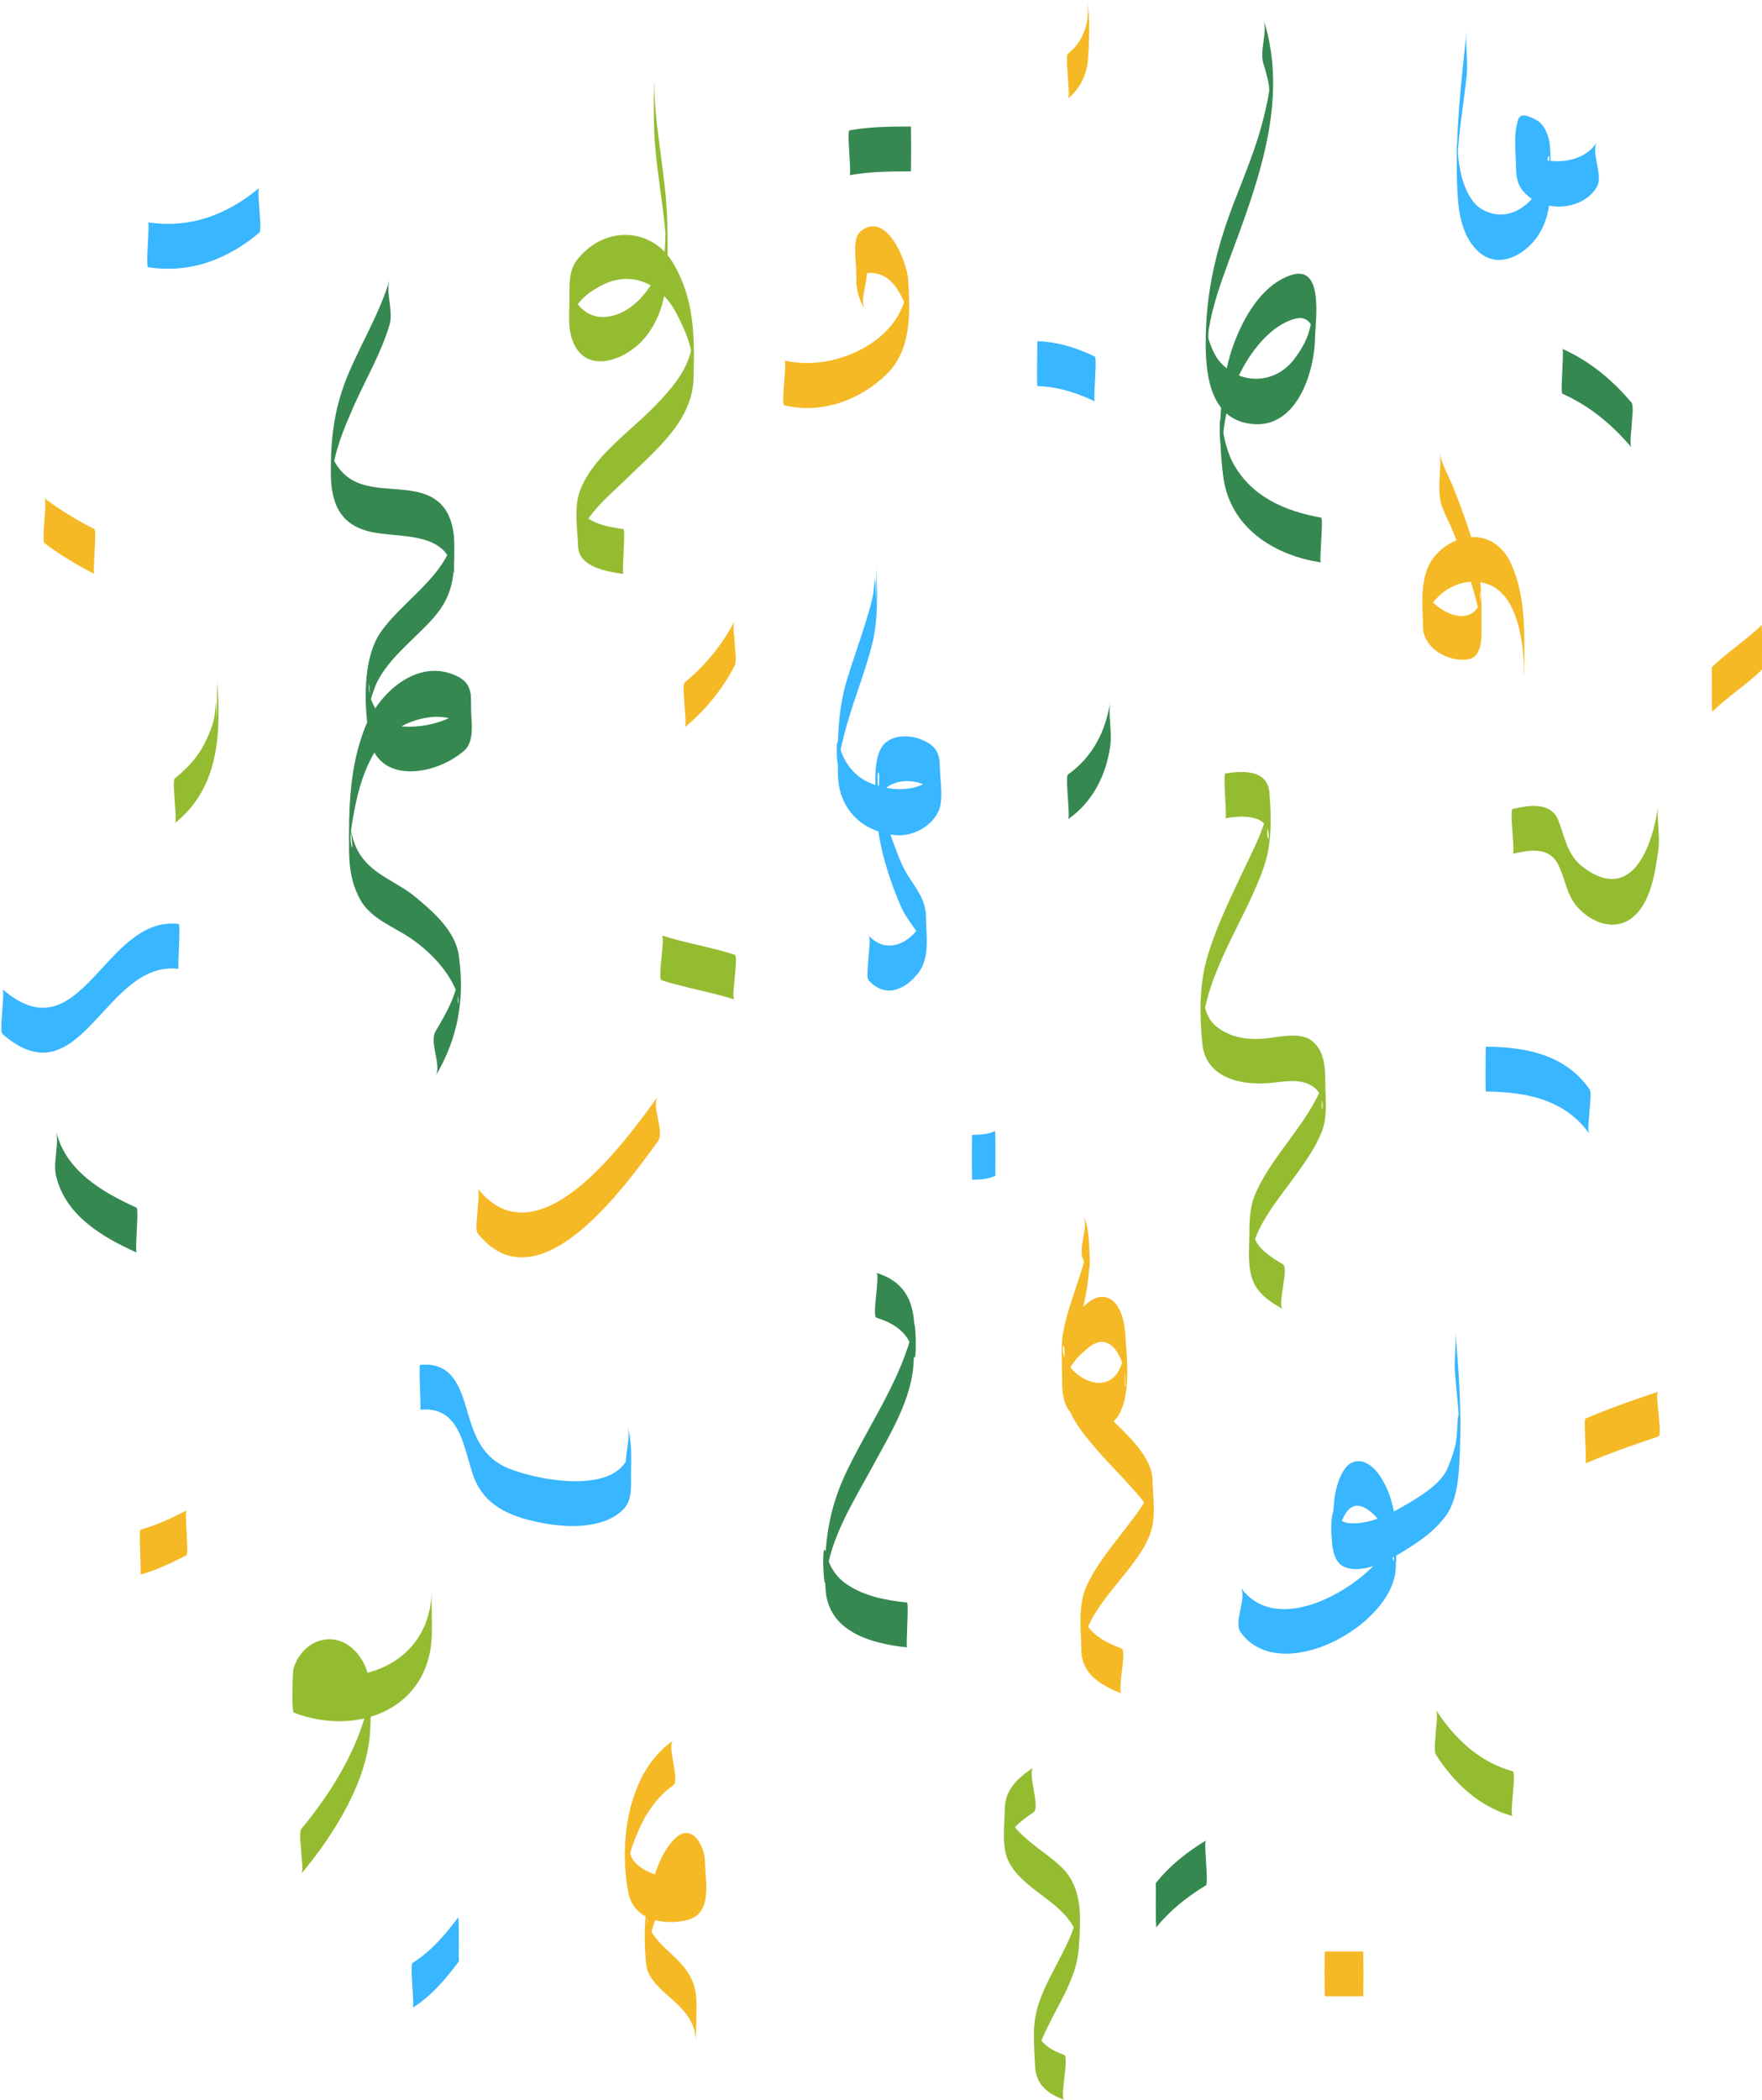 <?xml version="1.0" encoding="UTF-8" standalone="no"?><svg xmlns="http://www.w3.org/2000/svg" xmlns:xlink="http://www.w3.org/1999/xlink" fill="#000000" height="483.5" preserveAspectRatio="xMidYMid meet" version="1" viewBox="-0.3 0.0 405.8 483.5" width="405.8" zoomAndPan="magnify"><defs><clipPath id="a"><path d="M 230 406 L 249 406 L 249 483.512 L 230 483.512 Z M 230 406"/></clipPath><clipPath id="b"><path d="M 393 143 L 405.52 143 L 405.52 164 L 393 164 Z M 393 143"/></clipPath></defs><g><g id="change1_1"><path d="M 89.418 64.449 C 87.215 71.91 83.031 78.785 79.996 85.926 C 76.703 93.688 75.844 100.664 75.891 108.977 C 75.938 116.531 78.406 121.504 86.523 122.73 C 93.52 123.789 103.227 122.797 104.285 132.309 C 104.273 129.371 104.262 126.434 104.25 123.492 C 104.246 123.797 104.242 124.098 104.238 124.402 C 104.254 123.898 104.266 123.395 104.277 122.891 C 103.102 132.18 92.355 138.332 87.359 145.59 C 83.113 151.766 83.57 162.422 84.676 169.527 C 86.449 180.918 100.062 178.578 106.598 172.852 C 109.125 170.637 108.199 166.086 108.191 163.172 C 108.184 159.617 108.359 157.266 104.758 155.598 C 95.66 151.383 86.816 159.797 83.746 167.559 C 80.168 176.609 80 186.266 80.094 195.836 C 80.137 199.941 80.68 203.559 82.707 207.234 C 85.086 211.551 90.418 213.406 94.281 216.051 C 98.672 219.059 102.844 223.328 104.828 228.32 C 105.996 231.258 104.527 233.867 105.453 224.438 C 105.336 225.633 104.969 226.805 104.633 227.953 C 103.637 231.324 101.777 234.465 100.012 237.477 C 98.488 240.066 101.492 245.277 100.012 247.805 C 105.172 239.012 106.766 230.203 105.383 220.082 C 104.605 214.391 99.504 209.973 95.371 206.539 C 91.176 203.059 85.863 201.598 82.707 196.906 C 81.352 194.895 80.656 192.328 80.297 189.953 C 81.535 198.195 80.133 194.891 80.508 191.512 C 80.699 189.805 81.012 188.113 81.34 186.43 C 82.285 181.535 83.781 176.449 86.582 172.277 C 89.418 168.051 94.273 165.551 99.242 165.098 C 102.426 164.809 107.648 165.871 108.141 169.711 C 108.137 166.328 108.133 162.945 108.129 159.566 C 107.66 165.969 95.352 168.391 90.559 166.934 C 87.836 166.105 86.148 163.609 85.176 161.102 C 83.977 158.016 85.363 153.938 84.512 164.234 C 84.672 162.312 85.242 160.449 85.887 158.641 C 88.176 152.203 95.156 147.289 99.52 142.297 C 104.168 136.988 104.355 132.488 104.336 125.773 C 104.32 119.559 102.359 114.645 95.637 113.246 C 88.832 111.828 81.336 113.691 77.059 106.82 C 76.41 105.781 76.219 104.41 76.035 103.227 C 75.785 109.742 75.852 111.426 76.234 108.277 C 76.395 107.105 76.699 105.953 76.984 104.809 C 77.938 101.008 79.5 97.355 81.062 93.777 C 83.816 87.477 87.465 81.398 89.418 74.777 C 90.359 71.59 88.488 67.594 89.418 64.449" fill="#368851"/></g><g id="change1_2"><path d="M 290.695 14.746 C 291.152 16.18 291.527 17.594 291.844 19.062 C 292.254 20.965 291.75 24.844 292.23 18.863 C 291.992 21.82 291.32 24.734 290.594 27.602 C 288.949 34.105 286.316 40.352 283.906 46.598 C 279.699 57.496 277.344 67.602 277.375 79.262 C 277.398 87.105 278.797 97.062 288.582 97.672 C 298.48 98.289 302.43 85.578 302.559 77.867 C 302.625 73.895 304.703 60.852 297.078 63.332 C 289.133 65.918 284.352 76.219 282.516 83.547 C 280.453 91.785 280.312 101.398 281.434 109.801 C 282.77 119.844 290.363 125.992 299.664 128.617 C 301.066 129.012 302.504 129.258 303.934 129.512 C 303.422 129.422 304.598 119.297 303.934 119.18 C 295.578 117.711 287.801 114.312 283.633 106.543 C 282.805 105 282.293 103.301 281.848 101.613 C 281.57 100.551 281.43 99.453 281.285 98.367 C 280.23 90.461 280.516 108.781 281.355 100.375 C 281.816 95.723 282.957 90.949 284.922 86.707 C 287.355 81.441 292.258 74.695 298.277 73.328 C 300.738 72.77 301.992 74.703 302.414 76.82 C 302.695 69.996 302.637 68.262 302.234 71.613 C 302.031 73.07 301.648 74.504 301.289 75.926 C 300.66 78.402 299.277 80.711 297.742 82.723 C 293.383 88.426 285.555 88.723 280.805 83.496 C 279.633 82.207 278.922 80.566 278.328 78.957 C 277.91 77.832 277.742 76.629 277.562 75.453 C 278.434 81.223 277.727 78.148 278.094 75.844 C 278.965 70.355 280.879 65.039 282.797 59.848 C 289.277 42.332 296.707 23.273 290.695 4.418 C 291.684 7.52 289.691 11.602 290.695 14.746" fill="#368851"/></g><g id="change1_3"><path d="M 255.383 161.555 C 254.406 168.289 251.312 174.363 245.672 178.328 C 245.176 178.676 245.621 182.93 245.621 183.492 C 245.621 183.996 246.066 188.379 245.672 188.656 C 251.312 184.691 254.406 178.621 255.383 171.883 C 255.871 168.504 254.895 164.914 255.383 161.555" fill="#368851"/></g><g id="change1_4"><path d="M 12.613 270.758 C 14.742 279.859 23.211 284.828 31.152 288.41 C 30.891 288.293 31.203 283.617 31.203 283.246 C 31.203 282.836 31.527 278.254 31.152 278.086 C 23.211 274.5 14.742 269.527 12.613 260.43 C 13.375 263.672 11.848 267.477 12.613 270.758" fill="#368851"/></g><g id="change1_5"><path d="M 195.352 40.348 C 200.016 39.488 204.75 39.469 209.477 39.465 C 209.555 39.465 209.555 29.137 209.477 29.137 C 204.75 29.141 200.016 29.16 195.352 30.02 C 194.66 30.148 195.891 40.25 195.352 40.348" fill="#368851"/></g><g id="change1_6"><path d="M 359.551 90.668 C 365.832 93.469 371.016 97.809 375.441 103.027 C 374.918 102.41 375.492 98.652 375.492 97.863 C 375.492 97 376.039 93.402 375.441 92.695 C 371.016 87.48 365.832 83.141 359.551 80.34 C 359.812 80.453 359.5 85.137 359.5 85.504 C 359.5 85.91 359.18 90.5 359.551 90.668" fill="#368851"/></g><g id="change1_7"><path d="M 265.949 443.84 C 269.195 439.859 273.047 436.781 277.426 434.133 C 277.879 433.855 277.477 429.469 277.477 428.969 C 277.477 428.52 277.078 424.016 277.426 423.805 C 273.047 426.453 269.195 429.531 265.949 433.512 C 265.82 433.672 265.914 434.938 265.914 435.023 C 265.902 436.242 265.898 437.457 265.898 438.676 C 265.898 439.895 265.902 441.109 265.914 442.328 C 265.914 442.344 266.031 443.738 265.949 443.84" fill="#368851"/></g><g id="change1_8"><path d="M 201.531 303.422 C 204.922 304.461 207.996 306.184 209.43 309.578 C 209.676 310.16 209.809 310.785 209.934 311.402 C 211.051 317.047 210.637 300.445 209.891 305.73 C 209.602 307.754 208.961 309.727 208.273 311.641 C 204.914 320.977 199.27 329.406 194.934 338.289 C 190.48 347.414 189.379 355.48 189.809 365.602 C 190.23 375.652 200.094 378.414 208.594 379.34 C 208.301 379.309 209.043 369.062 208.594 369.012 C 203.539 368.461 198.25 367.492 194.102 364.355 C 192.781 363.355 191.766 362.035 191 360.578 C 190.594 359.812 190.348 358.969 190.141 358.129 C 188.672 352.238 189.465 368.617 189.914 363.504 C 190.727 354.258 196.5 345.375 200.801 337.41 C 204.711 330.172 209.707 322.16 210.109 313.719 C 210.531 304.844 211.473 296.145 201.531 293.094 C 202.426 293.363 200.496 303.102 201.531 303.422" fill="#368851"/></g><g id="change2_1"><path d="M 69.113 431.426 C 76.648 422.438 84.719 409.66 84.988 397.629 C 85.117 391.867 85.961 385.801 82.219 381.008 C 77.418 374.859 69.578 377.234 67.348 384.02 C 67.031 384.98 66.863 394.16 67.348 394.348 C 81.891 399.953 98.652 393.617 99.141 376.508 C 99.23 373.395 99.043 368.984 99.113 366.547 C 98.625 383.539 81.559 389.496 67.348 384.02 C 67.348 387.461 67.348 390.902 67.348 394.348 C 69.109 388.992 73.402 386.348 78.789 388.656 C 81.266 389.719 82.953 392.027 84.121 394.348 C 84.484 395.066 84.66 395.82 84.824 396.605 C 83.121 388.379 85.32 388.402 84.32 392.93 C 82.102 402.973 75.668 413.277 69.113 421.098 C 68.516 421.812 69.062 425.391 69.062 426.262 C 69.062 427.059 69.637 430.797 69.113 431.426" fill="#94bc31"/></g><g id="change2_2"><path d="M 281.902 188.422 C 284.387 188.027 287.02 187.723 289.418 188.668 C 294.203 190.551 290.316 199.715 291.973 184.496 C 291.336 190.375 288.047 196.172 285.582 201.434 C 282.582 207.848 279.438 214.27 277.547 221.117 C 275.879 227.141 275.984 234.137 276.594 240.297 C 277.363 248.047 285.219 249.945 291.836 249.402 C 295.363 249.113 299.344 248.078 302.391 250.414 C 306.168 253.312 302.871 260.969 304.73 248.09 C 304.465 249.926 303.559 251.672 302.699 253.285 C 298.734 260.758 292.496 266.773 288.977 274.527 C 287.547 277.676 287.449 280.762 287.434 284.141 C 287.418 287.82 286.91 291.875 288.438 295.328 C 289.688 298.152 292.559 299.992 295.145 301.418 C 293.75 300.648 296.66 291.926 295.145 291.09 C 293.176 290.004 291.434 288.812 289.891 287.164 C 287.754 284.879 287.566 279.074 287.535 286.887 C 287.516 288.148 287.5 289.414 287.484 290.68 C 288.074 282.898 294.082 276.223 298.438 270.16 C 300.605 267.141 302.742 264.043 304.121 260.57 C 305.496 257.109 304.938 252.895 304.918 249.281 C 304.895 245.777 304.785 241.922 301.754 239.598 C 298.98 237.473 293.887 238.906 290.766 239.16 C 286.734 239.492 282.676 238.84 279.551 236.109 C 275.621 232.676 277.57 224.883 276.59 236.434 C 277.703 223.32 286.633 211.703 290.82 199.496 C 292.641 194.191 292.516 188.047 292.062 182.539 C 291.621 177.195 286 177.445 281.902 178.094 C 281.297 178.188 282.359 188.348 281.902 188.422" fill="#94bc31"/></g><g id="change2_3"><path d="M 150.305 28.168 C 150.391 34.289 151.328 40.34 152.129 46.402 C 152.637 50.258 153.062 54.117 153.273 58 C 152.77 48.777 153.152 55.836 152.664 58.398 C 152.379 59.895 151.84 61.305 151.215 62.684 C 148.945 67.672 144.359 72.949 138.492 72.996 C 134.293 73.031 131.312 69.242 130.926 65.375 C 130.938 66.227 130.953 67.078 130.969 67.934 C 130.969 67.68 130.965 67.426 130.961 67.172 C 130.949 69.766 130.934 72.355 130.918 74.945 C 131.312 70.387 134.582 67.555 138.469 65.605 C 144.121 62.77 149.766 64.457 153.562 69.188 C 155.141 71.156 156.211 73.539 157.238 75.82 C 157.859 77.199 158.324 78.504 158.699 79.973 C 158.938 81.008 159.121 82.047 159.254 83.098 C 159.531 77.883 159.48 76.691 159.105 79.531 C 158.219 85.281 154.066 89.887 150.148 93.875 C 144.539 99.586 135.625 105.66 133.078 113.598 C 131.926 117.199 132.699 122.086 132.836 125.812 C 133.012 130.66 139.664 131.633 143.27 132.156 C 142.852 132.098 143.836 121.914 143.27 121.828 C 139.41 121.266 133.543 120.398 132.852 115.668 C 132.863 116.172 132.875 116.676 132.887 117.18 C 132.883 116.957 132.883 116.73 132.879 116.508 C 132.867 119.445 132.855 122.383 132.844 125.324 C 133.555 119.062 139.969 114.223 144.152 110.09 C 150.566 103.746 159.18 96.996 159.426 87.133 C 159.656 77.695 159.73 69.324 154.91 60.875 C 149.867 52.043 138.566 51.922 132.504 59.988 C 130.656 62.445 130.875 65.52 130.867 68.406 C 130.859 71.699 130.387 75.426 131.613 78.566 C 134.715 86.504 143.809 82.797 147.859 78.191 C 154.25 70.918 153.484 61.195 153.395 52.188 C 153.285 41.117 150.516 30.285 150.355 19.246 C 150.328 17.34 150.289 20.828 150.285 21.102 C 150.273 23.457 150.27 25.812 150.305 28.168" fill="#94bc31"/></g><g id="change2_4"><path d="M 152.098 225.734 C 157.609 227.496 163.355 228.387 168.867 230.148 C 167.941 229.852 169.938 220.16 168.867 219.82 C 163.355 218.059 157.609 217.168 152.098 215.406 C 153.023 215.703 151.027 225.395 152.098 225.734" fill="#94bc31"/></g><g id="change2_5"><path d="M 49.68 166.402 C 49.055 157.949 49.613 162.941 48.914 165.84 C 48.488 167.605 47.742 169.273 46.957 170.906 C 45.367 174.219 42.824 176.945 39.98 179.211 C 39.457 179.629 39.93 183.754 39.93 184.375 C 39.93 184.934 40.414 189.195 39.98 189.539 C 50.305 181.312 50.602 168.594 49.707 156.441 C 49.883 158.863 49.449 163.301 49.68 166.402" fill="#94bc31"/></g><g id="change2_6"><path d="M 348.074 196.602 C 351.82 195.758 356.25 194.883 358.406 198.816 C 360.289 202.242 360.309 205.906 363.082 208.961 C 366.352 212.555 371.605 214.508 375.664 211.277 C 379.926 207.887 380.93 200.695 381.621 195.719 C 382.094 192.332 381.152 188.754 381.621 185.391 C 380.297 194.922 375.555 208.184 364.285 199.672 C 360.758 197.008 360.129 193.031 358.699 189.148 C 356.996 184.523 351.957 185.398 348.074 186.273 C 347.262 186.457 348.738 196.453 348.074 196.602" fill="#94bc31"/></g><g id="change2_7"><path d="M 330.418 404.059 C 334.645 410.617 340.402 416.078 348.074 418.184 C 347.27 417.961 349.023 408.113 348.074 407.855 C 340.402 405.75 334.645 400.289 330.418 393.73 C 330.965 394.578 330.367 397.906 330.367 398.895 C 330.367 399.953 329.812 403.117 330.418 404.059" fill="#94bc31"/></g><g clip-path="url(#a)" id="change2_8"><path d="M 237.727 406.973 C 234.074 409.465 231.156 411.992 231.109 416.605 C 231.07 420.484 230.238 425.398 232.164 428.957 C 236.094 436.223 247.355 438.691 248.141 447.84 C 248.129 447.332 248.117 446.832 248.105 446.324 C 248.012 435.008 247.988 441.074 246.738 444.523 C 245.93 446.762 244.82 448.895 243.742 451.012 C 241.703 455.012 239.383 458.965 238.355 463.375 C 237.453 467.254 237.906 471.906 238.094 475.836 C 238.293 480.039 241.027 482.133 244.789 483.512 C 243.746 483.125 245.969 473.613 244.789 473.18 C 241.969 472.148 239.488 470.762 238.41 467.82 C 237.711 464.742 237.645 466.969 238.219 474.496 C 238.309 473.676 238.555 472.867 238.777 472.074 C 239.289 470.27 240.121 468.543 240.926 466.855 C 243.738 460.953 247.742 455.195 248.16 448.488 C 248.551 442.285 249.207 435.566 244.867 430.668 C 240.895 426.184 231.355 422.07 231.16 415.273 C 231.156 418.656 231.152 422.039 231.145 425.418 C 231.57 421.641 234.805 419.297 237.727 417.301 C 239.383 416.168 236.176 408.027 237.727 406.973" fill="#94bc31"/></g><g id="change3_1"><path d="M 33.801 61.535 C 43.469 62.992 52.023 59.789 59.402 53.59 C 59.941 53.137 59.453 49.074 59.453 48.426 C 59.453 47.84 58.957 43.637 59.402 43.262 C 52.023 49.461 43.469 52.664 33.801 51.207 C 34.234 51.273 33.219 61.445 33.801 61.535" fill="#38b6ff"/></g><g id="change3_2"><path d="M 96.48 324.605 C 105.488 323.711 106.371 332.777 108.562 339.395 C 110.949 346.59 116.934 349.129 123.906 350.555 C 129.898 351.777 138.387 352.266 143.152 347.66 C 145.363 345.52 145.02 342.195 145.027 339.402 C 145.035 335.691 145.34 331.965 144.152 328.402 C 145.176 331.477 143.109 335.609 144.152 338.734 C 144.559 339.949 144.844 341.113 144.969 342.395 C 144.957 341.891 144.945 341.383 144.934 340.879 C 144.934 341.148 144.938 341.414 144.941 341.684 C 144.953 338.742 144.965 335.805 144.977 332.867 C 143.961 344.848 123.859 340.988 116.844 338.133 C 110.992 335.746 109.031 330.973 107.395 325.219 C 105.703 319.27 103.758 313.555 96.48 314.277 C 96.066 314.316 96.742 324.578 96.48 324.605" fill="#38b6ff"/></g><g id="change3_3"><path d="M 201.52 139.918 C 201.191 128.414 201.316 134.664 200.562 137.98 C 200.129 139.895 199.539 141.777 198.957 143.652 C 197.609 147.988 196.043 152.258 194.738 156.613 C 192.578 163.836 192.559 170.863 192.684 178.34 C 192.816 186.039 197.918 191.336 205.59 192.273 C 209.574 192.762 213.863 190.602 215.715 187.078 C 217.141 184.363 216.184 179.555 216.152 176.656 C 216.121 173.414 215.281 171.758 212.125 170.383 C 209.664 169.312 206.301 169.141 204.039 170.699 C 200.047 173.453 201.594 182.688 201.633 186.52 C 201.688 192.125 203.047 197.469 204.859 202.746 C 205.59 204.871 206.414 206.973 207.328 209.023 C 208.895 212.551 212.738 215.879 212.91 219.84 C 212.918 216.457 212.922 213.074 212.926 209.695 C 211.762 215.738 204.68 220.879 199.766 215.406 C 200.277 215.977 199.715 219.816 199.715 220.57 C 199.715 221.395 199.176 225.074 199.766 225.734 C 203.547 229.945 208.219 227.93 211.242 223.969 C 213.91 220.473 213.004 215.309 212.961 211.207 C 212.918 206.91 210.555 204.555 208.422 200.973 C 207.246 198.996 206.441 196.672 205.629 194.535 C 204.559 191.73 203.66 188.863 202.91 185.953 C 202.48 184.289 202.164 182.598 201.914 180.895 C 201.406 177.387 202.828 174.535 201.773 185.844 C 201.836 185.184 202 184.543 202.176 183.906 C 203.895 177.664 215.883 179.07 216.105 185.285 C 216.109 181.906 216.113 178.523 216.117 175.145 C 214.863 183.031 204.723 182.68 199.332 179.953 C 196.602 178.574 194.676 176.227 193.547 173.434 C 193.336 172.844 193.168 172.242 193.039 171.629 C 192.016 167.406 192.418 179.457 192.953 174.859 C 193.176 172.969 193.633 171.105 194.098 169.262 C 195.879 162.164 198.789 155.41 200.562 148.309 C 202.051 142.359 201.719 136.039 201.547 129.961 C 201.613 132.395 201.43 136.805 201.52 139.918" fill="#38b6ff"/></g><g id="change3_4"><path d="M 334.832 316.66 C 335.219 320.793 335.645 324.914 335.852 329.062 C 335.449 321.051 335.41 329.996 335.031 332.012 C 334.637 334.125 333.895 336.137 333.066 338.113 C 331.48 341.91 326.16 344.93 322.816 346.883 C 319.203 348.996 314.727 351.082 310.434 350.73 C 308.918 350.605 307.789 349.75 307.191 348.387 C 306.027 345.742 305.859 359.398 307.551 353.309 C 307.969 351.797 308.613 350.316 309.344 348.938 C 312.102 343.727 316.82 348.938 318.57 351.918 C 319.316 353.191 319.82 354.598 320.285 355.988 C 321.555 359.789 319.633 362.395 320.938 353.066 C 320.582 355.609 318.383 357.98 316.734 359.801 C 309.918 367.344 293.145 376.379 285.398 365.48 C 286.996 367.73 283.746 373.484 285.398 375.809 C 294.418 388.5 320.461 374.398 321.141 361.195 C 321.504 354.172 321.699 346.914 318.039 340.684 C 316.648 338.316 314.047 335.484 311.086 336.777 C 308.445 337.93 307.098 343.34 306.945 345.91 C 306.73 349.531 304.941 358.957 309.336 360.809 C 314.383 362.934 322.148 357.816 326.051 355.18 C 328.559 353.48 330.93 351.445 332.719 348.988 C 335.574 345.062 335.746 338.703 335.93 334.023 C 336.301 324.754 335.699 315.555 334.832 306.332 C 335.152 309.734 334.512 313.242 334.832 316.66" fill="#38b6ff"/></g><g id="change3_5"><path d="M 40.863 212.758 C 23.695 210.68 18.402 243.508 0.258 227.766 C 0.711 228.16 0.203 232.328 0.203 232.93 C 0.203 233.598 -0.289 237.617 0.258 238.094 C 18.402 253.836 23.695 221.008 40.863 223.086 C 40.531 223.047 41.352 212.816 40.863 212.758" fill="#38b6ff"/></g><g id="change3_6"><path d="M 238.609 88.902 C 243.227 89.012 247.719 90.43 251.852 92.434 C 251.57 92.293 251.902 87.652 251.902 87.27 C 251.902 86.84 252.246 82.293 251.852 82.105 C 247.719 80.102 243.227 78.684 238.609 78.57 C 238.617 78.57 238.449 88.898 238.609 88.902" fill="#38b6ff"/></g><g id="change3_7"><path d="M 337.484 7.066 C 336.23 18.812 334.891 30.172 335.262 42.039 C 335.43 47.41 335.879 53.73 339.945 57.711 C 344.566 62.234 350.781 58.816 353.797 54.43 C 357.535 48.988 356.832 42.098 356.77 35.855 C 356.746 33.367 356.523 31.105 355.059 29.008 C 354.27 27.871 352.988 27.262 351.734 26.816 C 349.547 26.039 349.305 27.246 348.938 29.176 C 348.363 32.211 348.832 35.754 348.863 38.82 C 348.891 41.43 349.473 43.289 351.512 45.055 C 356.07 48.988 364.426 48.293 367.496 42.996 C 369.012 40.387 366.023 35.207 367.496 32.668 C 363.648 39.305 349.762 38.641 348.902 30.004 C 348.906 33.387 348.91 36.77 348.914 40.148 C 349.023 37.789 349.363 36.598 351.734 37.145 C 353.082 37.457 354.164 38.332 355.059 39.336 C 355.945 40.328 356.312 41.699 356.578 42.965 C 355.062 35.785 357.113 34.004 356.352 37.965 C 356.172 38.902 355.844 39.805 355.523 40.699 C 353.383 46.672 347.406 51.762 341.078 48.234 C 338.852 46.992 337.621 44.473 336.785 42.184 C 336.273 40.781 336.004 39.293 335.758 37.824 C 335.555 36.602 335.457 35.352 335.371 34.113 C 335.066 29.715 335.184 41.312 335.363 36.824 C 335.621 30.293 336.793 23.879 337.484 17.395 C 337.848 13.984 337.121 10.461 337.484 7.066" fill="#38b6ff"/></g><g id="change3_8"><path d="M 105.309 441.398 C 102.285 445.414 99.027 449.312 94.715 451.992 C 94.254 452.281 94.664 456.648 94.664 457.156 C 94.664 457.613 95.074 462.102 94.715 462.32 C 99.027 459.641 102.285 455.742 105.309 451.73 C 105.441 451.555 105.344 450.324 105.344 450.215 C 105.359 449 105.359 447.781 105.359 446.566 C 105.359 445.348 105.359 444.129 105.344 442.91 C 105.344 442.883 105.223 441.52 105.309 441.398" fill="#38b6ff"/></g><g id="change3_9"><path d="M 223.602 271.641 C 225.445 271.637 227.203 271.547 228.898 270.758 C 228.98 270.719 228.938 269.18 228.934 269.242 C 228.949 268.027 228.949 266.809 228.949 265.594 C 228.949 264.375 228.949 263.156 228.934 261.941 C 228.938 262.035 228.875 260.441 228.898 260.43 C 227.203 261.219 225.445 261.309 223.602 261.312 C 223.523 261.312 223.527 271.641 223.602 271.641" fill="#38b6ff"/></g><g id="change3_10"><path d="M 341.895 251.336 C 351.125 251.422 360.055 253.117 365.73 261.047 C 365.188 260.289 365.781 256.789 365.781 255.883 C 365.781 254.898 366.34 251.566 365.73 250.719 C 360.055 242.789 351.125 241.094 341.895 241.008 C 341.852 241.008 341.785 251.336 341.895 251.336" fill="#38b6ff"/></g><g id="change4_1"><path d="M 168.867 143.016 C 166.055 148.457 162.125 153.254 157.395 157.141 C 156.859 157.578 157.34 161.668 157.34 162.305 C 157.34 162.879 157.832 167.109 157.395 167.469 C 162.125 163.582 166.055 158.785 168.867 153.344 C 169.449 152.223 168.922 149.395 168.922 148.18 C 168.922 147.039 168.336 144.051 168.867 143.016" fill="#f5b926"/></g><g id="change4_2"><path d="M 9.965 125.094 C 13.586 127.77 17.43 130.121 21.441 132.156 C 21.145 132.008 21.492 127.391 21.492 126.992 C 21.492 126.551 21.848 122.035 21.441 121.828 C 17.43 119.793 13.586 117.441 9.965 114.766 C 10.375 115.07 9.914 119.406 9.914 119.93 C 9.914 120.516 9.457 124.719 9.965 125.094" fill="#f5b926"/></g><g id="change4_3"><path d="M 32.035 362.566 C 35.758 361.57 39.195 359.867 42.629 358.148 C 43.031 357.949 42.68 353.426 42.68 352.984 C 42.68 352.598 42.336 347.969 42.629 347.82 C 39.195 349.539 35.758 351.238 32.035 352.238 C 31.777 352.309 31.984 357.074 31.984 357.402 C 31.984 357.703 32.176 362.527 32.035 362.566" fill="#f5b926"/></g><g id="change4_4"><path d="M 154.742 400.789 C 144.258 407.984 142.191 424.141 144.402 435.773 C 145.613 442.141 152.547 443.434 157.934 442.125 C 163.902 440.676 162.137 433.277 162.059 428.668 C 161.996 424.902 158.973 419.648 155.168 423.316 C 151.434 426.918 149.754 433.492 148.805 438.398 C 147.941 442.867 148.066 448.117 148.562 452.609 C 148.922 455.828 152.68 458.758 154.895 460.742 C 157.832 463.375 159.809 466 160.027 470.082 C 159.898 467.652 160.223 463.23 160.055 460.121 C 159.754 454.516 156.258 451.793 152.449 448.168 C 151.617 447.375 150.91 446.492 150.223 445.574 C 147.324 441.73 149.684 437.703 148.582 450.262 C 148.762 448.23 149.328 446.219 149.898 444.27 C 151.035 440.391 152.688 436.039 155.652 433.18 C 158.789 430.152 161.918 435.254 162.02 438.109 C 162.023 434.73 162.027 431.348 162.031 427.965 C 160.793 435.016 148.496 432.617 145.547 428.316 C 144.961 427.465 144.684 426.426 144.402 425.445 C 143.094 420.859 143.625 433.984 144.371 428.941 C 144.742 426.441 145.66 424.023 146.648 421.711 C 148.379 417.66 151.074 413.637 154.742 411.117 C 156.402 409.98 153.191 401.855 154.742 400.789" fill="#f5b926"/></g><g id="change4_5"><path d="M 151.215 252.48 C 143.543 263.023 123.551 291.004 109.723 273.672 C 110.254 274.336 109.672 278.004 109.672 278.836 C 109.672 279.738 109.117 283.242 109.723 283.996 C 123.551 301.328 143.543 273.352 151.215 262.812 C 152.879 260.523 149.602 254.695 151.215 252.48" fill="#f5b926"/></g><g id="change4_6"><path d="M 331.305 114.5 C 331.637 117.199 333.477 120.176 334.461 122.676 C 336.414 127.648 338.223 132.688 339.574 137.859 C 340.191 140.23 340.668 142.652 340.82 145.102 C 340.02 132.355 341.484 136.09 340.285 139.324 C 340.035 140.008 339.562 140.539 339.004 140.98 C 335.23 143.949 327.926 138.66 327.469 134.891 C 327.473 138.273 327.477 141.652 327.48 145.035 C 327.676 137.523 336.109 131.703 343.012 134.777 C 349.402 137.621 350.629 148.52 350.688 154.48 C 350.703 156.207 350.742 156.207 350.762 154.48 C 350.785 152.047 350.785 149.609 350.762 147.176 C 350.699 141.207 350.176 135.211 347.672 129.711 C 344.492 122.711 336.988 121.891 331.473 126.684 C 326.258 131.215 327.336 138.336 327.441 144.516 C 327.523 149.277 333.352 152.559 337.824 151.812 C 341.398 151.219 340.883 145.906 340.898 143.367 C 340.934 137.914 340.887 132.84 339.574 127.531 C 338.289 122.348 336.398 117.312 334.461 112.348 C 333.484 109.84 331.637 106.871 331.305 104.172 C 331.719 107.551 330.883 111.102 331.305 114.5" fill="#f5b926"/></g><g id="change4_7"><path d="M 364.848 336.965 C 370.344 334.637 375.961 332.672 381.621 330.785 C 382.727 330.414 380.66 320.777 381.621 320.453 C 375.961 322.344 370.344 324.309 364.848 326.637 C 364.488 326.789 364.797 331.402 364.797 331.801 C 364.797 332.156 365.094 336.859 364.848 336.965" fill="#f5b926"/></g><g id="change4_8"><path d="M 304.82 459.672 C 307.762 459.672 310.703 459.672 313.648 459.672 C 313.723 459.672 313.723 449.344 313.648 449.344 C 310.703 449.344 307.762 449.344 304.82 449.344 C 304.742 449.344 304.742 459.672 304.82 459.672" fill="#f5b926"/></g><g id="change4_9"><path d="M 249.203 290.176 C 249.48 290.691 249.703 291.227 249.863 291.785 C 251.23 295.723 250.637 283.621 249.898 288.09 C 249.535 290.277 248.824 292.422 248.145 294.527 C 246.883 298.449 245.41 302.289 244.633 306.352 C 243.969 309.801 244.285 313.523 244.305 317.008 C 244.324 320.293 244.301 323.27 246.727 325.785 C 250.414 329.621 255.746 329.867 257.926 324.699 C 260.066 319.625 259.207 312.402 258.859 307.102 C 258.656 303.941 257.453 298.547 253.383 298.633 C 250.793 298.691 248.344 301.703 246.926 303.496 C 244.684 306.324 244.883 309.801 244.871 313.191 C 244.863 316.5 244.59 319.934 245.48 323.156 C 246.547 327.012 249.379 330.379 251.914 333.359 C 254.469 336.367 257.281 339.156 259.922 342.09 C 261.898 344.281 265.008 347.426 265.098 350.598 C 265.102 347.219 265.105 343.836 265.109 340.453 C 264.789 344.676 261.621 348.387 259.168 351.617 C 255.867 355.965 252.246 360.172 249.953 365.172 C 247.902 369.645 248.664 375.316 248.746 380.07 C 248.84 385.555 253.395 388.164 258.031 389.934 C 256.953 389.523 259.246 380.066 258.031 379.605 C 253.703 377.953 249.191 375.543 248.773 370.445 C 248.785 373.035 248.801 375.629 248.816 378.219 C 248.816 377.977 248.82 377.734 248.82 377.488 C 248.805 378.344 248.789 379.195 248.777 380.051 C 249.434 372.512 256.027 366.156 260.328 360.402 C 262.238 357.852 264.172 355.117 264.961 351.988 C 265.84 348.504 265.219 344.191 265.121 340.641 C 264.945 334.078 255.855 327.539 251.914 323.031 C 249.254 319.988 246.812 316.68 245.48 312.828 C 244.359 309.578 246.398 308.059 245.07 318.023 C 245.188 317.137 245.559 316.305 245.914 315.488 C 246.816 313.422 248.652 311.762 250.348 310.344 C 255.016 306.426 257.996 311.797 258.699 315.973 C 259.234 319.129 258.406 323.941 258.875 309.699 C 258.852 310.492 258.723 311.273 258.586 312.055 C 258.383 313.223 257.98 314.336 257.461 315.398 C 256.406 317.547 254.449 318.664 252.09 318.375 C 249.055 318.008 246.023 315.371 244.871 312.66 C 243.715 309.949 245.613 306.312 244.484 317.664 C 244.586 316.645 244.832 315.637 245.062 314.637 C 245.648 312.066 246.562 309.559 247.406 307.066 C 249.977 299.477 251.371 291.262 250.199 283.211 C 250.023 281.996 249.73 280.953 249.203 279.848 C 250.523 282.629 247.855 287.336 249.203 290.176" fill="#f5b926"/></g><g id="change4_10"><path d="M 198.883 60.914 C 197.875 59.281 197.004 57.68 196.945 55.715 C 196.941 59.094 196.938 62.477 196.934 65.859 C 197.355 62.488 200.508 62.293 203.102 63.531 C 205.137 64.5 206.457 66.562 207.441 68.492 C 208.02 69.629 208.301 70.898 208.594 72.129 C 209.012 66.266 208.973 64.809 208.477 67.77 C 208.301 68.523 208.066 69.262 207.777 69.98 C 204.105 80.199 190.27 85.457 180.344 82.988 C 181.078 83.168 179.465 93.098 180.344 93.316 C 188.805 95.422 197.758 92.172 203.871 86.188 C 209.699 80.484 209.316 71.984 208.863 64.438 C 208.617 60.359 203.867 48.211 197.797 53.359 C 195.934 54.941 196.879 60.113 196.883 62.066 C 196.891 65.621 196.953 68.117 198.883 71.246 C 197.367 68.785 200.441 63.445 198.883 60.914" fill="#f5b926"/></g><g id="change4_11"><path d="M 250.086 10.332 C 250.543 13.266 250.578 11.195 250.188 4.117 C 250.125 4.582 250.039 5.043 249.93 5.5 C 249.734 6.414 249.379 7.285 249.004 8.141 C 248.27 9.812 247.082 11.227 245.672 12.363 C 245.141 12.789 245.621 16.898 245.621 17.527 C 245.621 18.094 246.105 22.34 245.672 22.691 C 248.418 20.477 250.078 17.094 250.277 13.57 C 250.531 9.176 250.82 4.359 250.086 0.004 C 250.648 3.336 249.52 6.973 250.086 10.332" fill="#f5b926"/></g><g clip-path="url(#b)" id="change4_12"><path d="M 393.98 163.938 C 397.578 160.43 401.859 157.734 405.457 154.227 C 405.574 154.109 405.492 152.746 405.492 152.715 C 405.504 151.496 405.508 150.281 405.508 149.062 C 405.508 147.844 405.504 146.629 405.492 145.41 C 405.492 145.441 405.387 143.965 405.457 143.898 C 401.859 147.406 397.578 150.102 393.98 153.609 C 393.863 153.727 393.945 155.09 393.945 155.121 C 393.934 156.34 393.93 157.555 393.93 158.773 C 393.93 159.992 393.934 161.207 393.945 162.426 C 393.945 162.395 394.051 163.871 393.98 163.938" fill="#f5b926"/></g></g></svg>